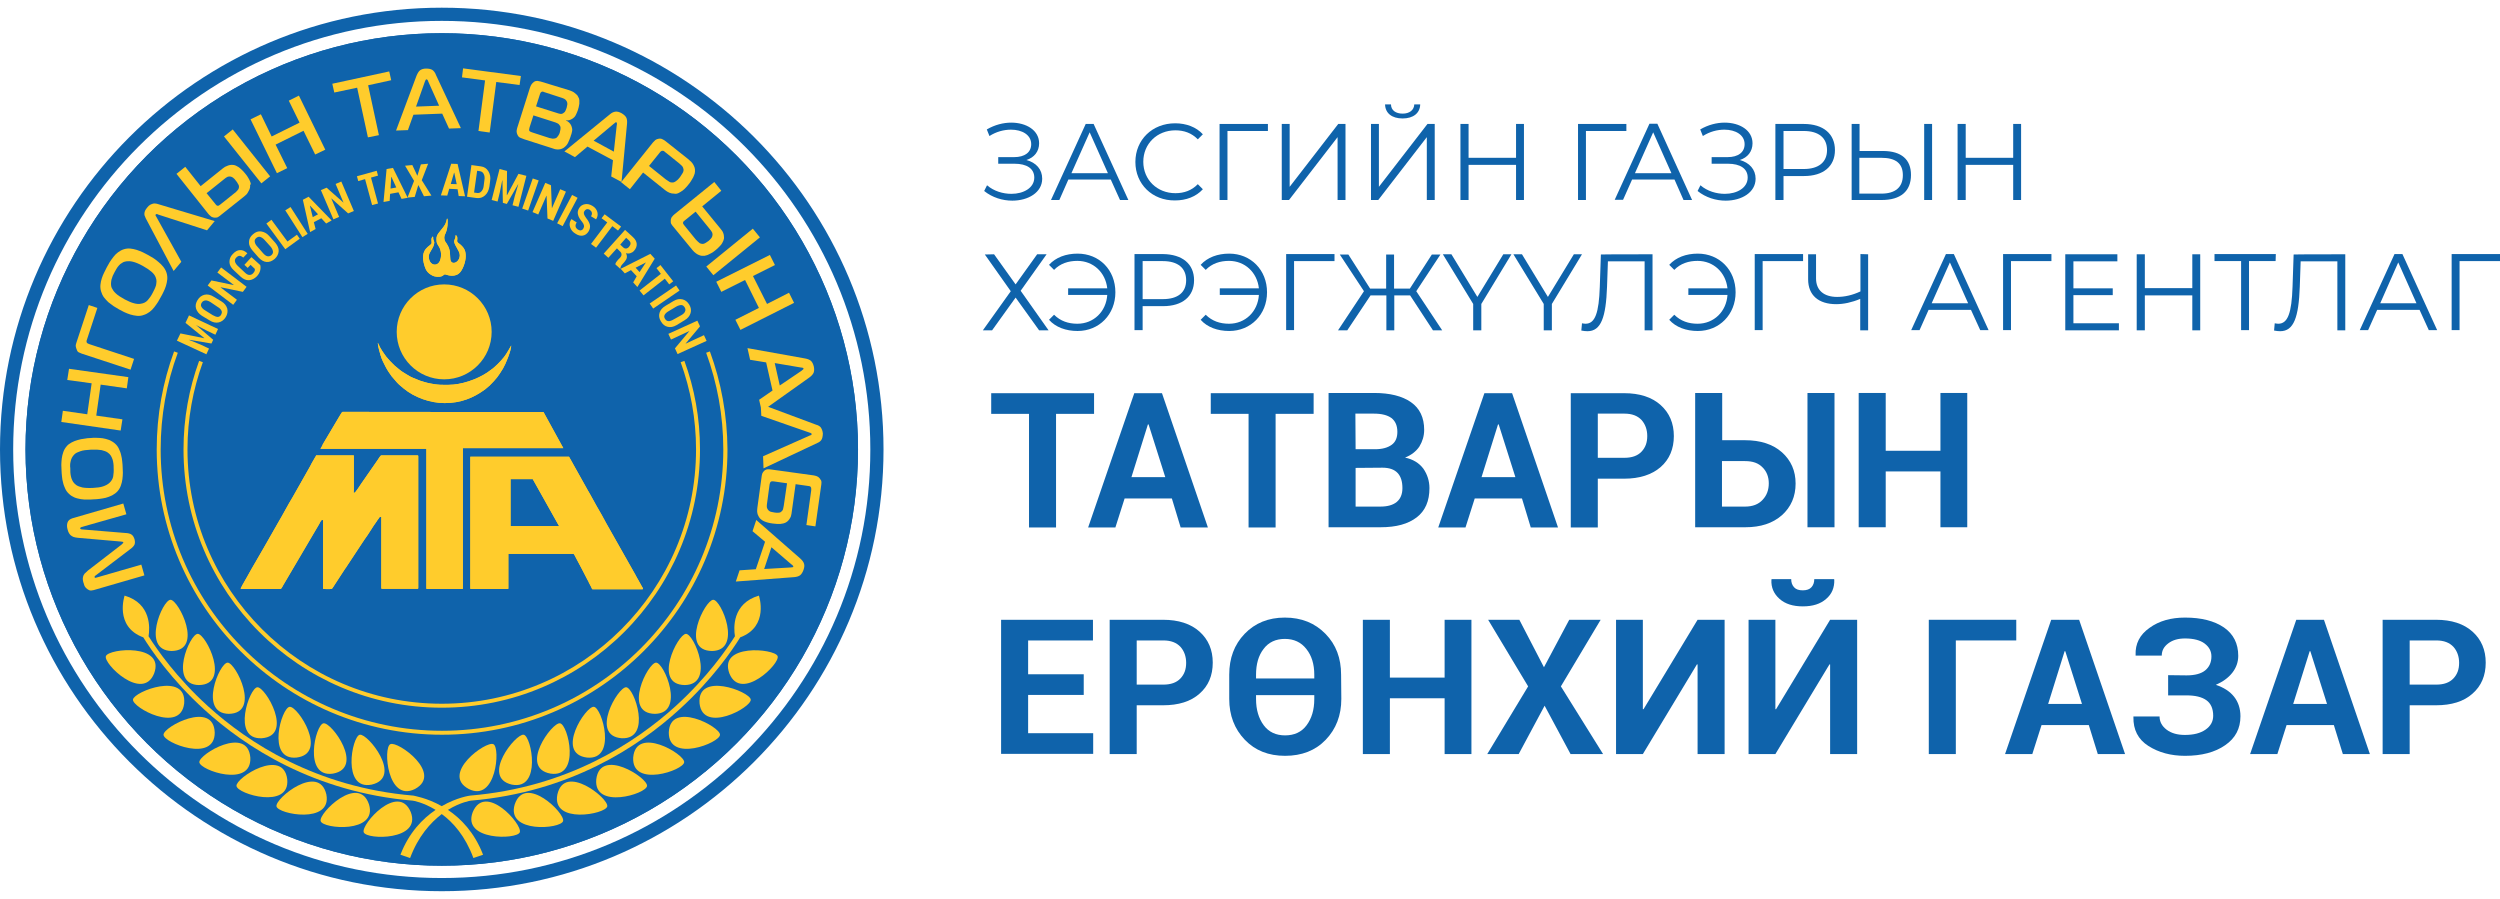 <?xml version="1.0" encoding="utf-8"?>
<!-- Generator: Adobe Illustrator 26.3.1, SVG Export Plug-In . SVG Version: 6.00 Build 0)  -->
<svg version="1.1" id="Layer_1" xmlns="http://www.w3.org/2000/svg" xmlns:xlink="http://www.w3.org/1999/xlink" x="0px" y="0px"
	 viewBox="0 0 1137.5 409" style="enable-background:new 0 0 1137.5 409;" xml:space="preserve">
<style type="text/css">
	.st0{fill:#0F63AB;}
	.st1{fill-rule:evenodd;clip-rule:evenodd;fill:#FFCC2C;}
	.st2{fill:#FFCC2C;}
</style>
<g>
	<g>
		<circle class="st0" cx="201" cy="204.5" r="189.4"/>
		<path class="st0" d="M201,3.5c-111,0-201,90-201,201s90,201,201,201s201-90,201-201C402,93.5,312,3.5,201,3.5z M201,399.5
			c-107.7,0-195-87.3-195-195s87.3-195,195-195s195,87.3,195,195C396.1,312.2,308.7,399.5,201,399.5z"/>
		<circle class="st0" cx="201" cy="204.5" r="189.4"/>
		<g>
			<circle class="st1" cx="202.1" cy="151" r="21.6"/>
			<path class="st1" d="M109.8,268h17.8c0.4,0,1.1-1.4,1.3-1.8l16.3-27.7c1-1.9,0.9-1.9,1.8-1.9v31.1c0,0.2,0.1,0.3,0.3,0.3
				c4,0,3.5,0.3,4.3-0.9l5.4-8.3c0.2-0.2,0.2-0.3,0.4-0.5c0.1-0.2,0.2-0.3,0.3-0.5l6.8-10.3c0.9-1.4,1.8-2.7,2.8-4.1l2.7-4.2
				c0.5-0.7,0.9-1.3,1.4-2c0.2-0.4,0.4-0.6,0.7-1c0.7-1,0.4-1,1.4-1v32.4c0,0.2,0.1,0.3,0.3,0.3H190c0.2,0,0.3-0.1,0.3-0.3v-60.1
				c0-0.2-0.1-0.3-0.3-0.3h-16.5c-0.4,0-1.4,1.7-1.6,2l-7.5,10.8c-0.4,0.6-2.7,4.2-3.1,4.2h-0.4c0-0.6,0.1-0.7,0.1-1.4v-15.6h-17.2
				c0,0.3-0.3,0.7-0.5,1l-1.6,2.8c-0.2,0.4-0.3,0.6-0.5,1l-8.1,14.3c-2.1,3.4-4.4,7.9-6.5,11.4l-6.5,11.4c-0.7,1.3-1.5,2.6-2.2,3.8
				c-0.7,1.3-1.4,2.5-2.2,3.8c-0.4,0.7-0.7,1.2-1.1,1.9c-1.2,2.3-3,5.2-4.3,7.6C109.9,267.2,109.1,268,109.8,268"/>
			<path class="st1" d="M145.8,204.2h48.2v63.5c0,0.2,0.1,0.3,0.3,0.3h16c0.2,0,0.3-0.1,0.3-0.3v-63.8h45.7l-9-16.4l-91.4-0.1
				c-0.4,0-1,1.4-1.4,1.9l-7.6,12.8C146.7,202.8,146.2,203.5,145.8,204.2"/>
			<path class="st1" d="M202.3,183.4c7.3,0,13.1-2.3,18.5-6.3l1.4-1.2c0.2-0.2,0.3-0.2,0.5-0.4c3.2-3.2,4-4.3,6.2-7.9
				c1.2-2,3.7-8.1,3.7-10.4c-0.1,0.1-2,3.7-3.3,5.3c-1,1.2-1.6,1.9-2.8,3.1l-1.5,1.4c-0.3,0.3-0.5,0.4-0.7,0.6l-2.6,1.9
				c-4.8,3.2-11.9,5.6-17.6,5.6c-3.5,0-4.6,0.1-8.2-0.6c-1.7-0.3-3.2-0.8-4.8-1.3l-3.2-1.3c-0.4-0.2-0.7-0.3-1.1-0.5
				c-1.2-0.7-2.6-1.5-3.8-2.3c-0.6-0.4-1.1-0.8-1.7-1.3c-1.3-1-2.4-2-3.5-3.2c0,0,0,0-0.1-0.1l-1.1-1.2c-0.2-0.3-0.4-0.5-0.7-0.8
				c-1.4-1.9-2.8-3.8-3.7-6l-0.3-0.5c0,1.4,0.9,4.5,1.3,5.8c0.3,0.9,0.6,1.8,1,2.6c0.4,0.9,0.8,1.6,1.2,2.4c0.7,1.4,1.9,3.2,2.8,4.4
				l2.5,2.9c0.3,0.3,0.6,0.6,0.9,0.9l2,1.7C188.5,180.8,195.7,183.4,202.3,183.4"/>
			<path class="st1" d="M198.6,108.6c0,2.1,0.2,2.1,1.1,3.6c1.1,1.7,1.3,4.4,0.5,6.4c-1.2,3-5.1,2.2-5.1-1.9c0-0.6,0.2-1.2,0.4-1.6
				c0.2-0.4,0.5-0.9,0.8-1.4c0.6-1,1.3-2.2,1.3-3.4c0-0.3-0.3-0.9-0.4-1.2c-0.2-0.6,0-1-0.2-1.5c-1,0.6-0.6,2.1-0.6,2.9
				c0,1.6-5.9,2.1-3.2,10.6c0.6,2,1.5,3.2,3.4,4.2c1.2,0.7,3.3,0.9,4.6,0.3c0.2-0.1,1.1-0.8,1.2-0.8c0.4,0,3.6,1.6,6.2-0.2
				c1.9-1.3,3.3-5.6,3.3-7.9c0-2.5-0.5-3.7-2.4-5.4c-0.5-0.5-1.6-0.9-1.5-1.8c0.1-0.7,0.3-2.2-0.7-2.5c0,1.5-0.3,1.4-0.6,2.5
				c-0.4,1.7,2.5,4.5,2.5,6.6c0,3.4-3.9,4.9-4.3,1.9c-0.3-2,0.4-4-1.7-7.2c-0.5-0.7-0.8-1-1-2c-0.4-2.5,1.5-2.3,1.5-8.3
				c0-0.8-0.1-0.9-0.3-1.1c-0.2,1-0.4,1.7-0.8,2.6c-0.4,0.7-0.9,1.4-1.4,2C200.1,105.5,198.6,106.7,198.6,108.6"/>
			<path class="st1" d="M214,267.7c0,0.2,0.1,0.3,0.3,0.3H231c0.2,0,0.3-0.1,0.3-0.3V252h29.6c0.3,0,0.9,1.3,1.2,1.9
				c1.4,2.5,3.9,7.4,5.3,10.1c0.2,0.3,0.4,0.6,0.5,1l1.1,2.1c0.4,0.7,0.3,1,0.6,1h22.7c0.7,0-0.1-0.9-0.5-1.7l-1.6-2.9
				c-0.2-0.3-0.4-0.6-0.5-0.9c-0.2-0.3-0.4-0.6-0.5-0.9L275.8,238c-1.2-2.2-2.9-5.4-4.2-7.5c-0.4-0.6-0.6-1.2-1-1.8l-2.1-3.8
				c-0.3-0.6-0.7-1.3-1.1-1.9l-8.5-15.2H214L214,267.7L214,267.7z M254.4,239.4h-22.1V218h10.1L254.4,239.4z"/>
			<path class="st1" d="M109.8,268h17.8c0.4,0,1.1-1.4,1.3-1.8l16.3-27.7c1-1.9,0.9-1.9,1.8-1.9v31.1c0,0.2,0.1,0.3,0.3,0.3
				c4,0,3.5,0.3,4.3-0.9l5.4-8.3c0.2-0.2,0.2-0.3,0.4-0.5c0.1-0.2,0.2-0.3,0.3-0.5l6.8-10.3c0.9-1.4,1.8-2.7,2.8-4.1l2.7-4.2
				c0.5-0.7,0.9-1.3,1.4-2c0.2-0.4,0.4-0.6,0.7-1c0.7-1,0.4-1,1.4-1v32.4c0,0.2,0.1,0.3,0.3,0.3H190c0.2,0,0.3-0.1,0.3-0.3v-60.1
				c0-0.2-0.1-0.3-0.3-0.3h-16.5c-0.4,0-1.4,1.7-1.6,2l-7.5,10.8c-0.4,0.6-2.7,4.2-3.1,4.2h-0.4c0-0.6,0.1-0.7,0.1-1.4v-15.6h-17.2
				c0,0.3-0.3,0.7-0.5,1l-1.6,2.8c-0.2,0.4-0.3,0.6-0.5,1l-8.1,14.3c-2.1,3.4-4.4,7.9-6.5,11.4l-6.5,11.4c-0.7,1.3-1.5,2.6-2.2,3.8
				c-0.7,1.3-1.4,2.5-2.2,3.8c-0.4,0.7-0.7,1.2-1.1,1.9c-1.2,2.3-3,5.2-4.3,7.6C109.9,267.2,109.1,268,109.8,268"/>
			<path class="st1" d="M145.8,204.2h48.2v63.5c0,0.2,0.1,0.3,0.3,0.3h16c0.2,0,0.3-0.1,0.3-0.3v-63.8h45.7l-9-16.4l-91.4-0.1
				c-0.4,0-1,1.4-1.4,1.9l-7.6,12.8C146.7,202.8,146.2,203.5,145.8,204.2"/>
			<path class="st1" d="M202.3,183.4c7.3,0,13.1-2.3,18.5-6.3l1.4-1.2c0.2-0.2,0.3-0.2,0.5-0.4c3.2-3.2,4-4.3,6.2-7.9
				c1.2-2,3.7-8.1,3.7-10.4c-0.1,0.1-2,3.7-3.3,5.3c-1,1.2-1.6,1.9-2.8,3.1l-1.5,1.4c-0.3,0.3-0.5,0.4-0.7,0.6l-2.6,1.9
				c-4.8,3.2-11.9,5.6-17.6,5.6c-3.5,0-4.6,0.1-8.2-0.6c-1.7-0.3-3.2-0.8-4.8-1.3l-3.2-1.3c-0.4-0.2-0.7-0.3-1.1-0.5
				c-1.2-0.7-2.6-1.5-3.8-2.3c-0.6-0.4-1.1-0.8-1.7-1.3c-1.3-1-2.4-2-3.5-3.2c0,0,0,0-0.1-0.1l-1.1-1.2c-0.2-0.3-0.4-0.5-0.7-0.8
				c-1.4-1.9-2.8-3.8-3.7-6l-0.3-0.5c0,1.4,0.9,4.5,1.3,5.8c0.3,0.9,0.6,1.8,1,2.6c0.4,0.9,0.8,1.6,1.2,2.4c0.7,1.4,1.9,3.2,2.8,4.4
				l2.5,2.9c0.3,0.3,0.6,0.6,0.9,0.9l2,1.7C188.5,180.8,195.7,183.4,202.3,183.4"/>
			<path class="st1" d="M198.6,108.6c0,2.1,0.2,2.1,1.1,3.6c1.1,1.7,1.3,4.4,0.5,6.4c-1.2,3-5.1,2.2-5.1-1.9c0-0.6,0.2-1.2,0.4-1.6
				c0.2-0.4,0.5-0.9,0.8-1.4c0.6-1,1.3-2.2,1.3-3.4c0-0.3-0.3-0.9-0.4-1.2c-0.2-0.6,0-1-0.2-1.5c-1,0.6-0.6,2.1-0.6,2.9
				c0,1.6-5.9,2.1-3.2,10.6c0.6,2,1.5,3.2,3.4,4.2c1.2,0.7,3.3,0.9,4.6,0.3c0.2-0.1,1.1-0.8,1.2-0.8c0.4,0,3.6,1.6,6.2-0.2
				c1.9-1.3,3.3-5.6,3.3-7.9c0-2.5-0.5-3.7-2.4-5.4c-0.5-0.5-1.6-0.9-1.5-1.8c0.1-0.7,0.3-2.2-0.7-2.5c0,1.5-0.3,1.4-0.6,2.5
				c-0.4,1.7,2.5,4.5,2.5,6.6c0,3.4-3.9,4.9-4.3,1.9c-0.3-2,0.4-4-1.7-7.2c-0.5-0.7-0.8-1-1-2c-0.4-2.5,1.5-2.3,1.5-8.3
				c0-0.8-0.1-0.9-0.3-1.1c-0.2,1-0.4,1.7-0.8,2.6c-0.4,0.7-0.9,1.4-1.4,2C200.1,105.5,198.6,106.7,198.6,108.6"/>
			<path class="st1" d="M214,267.7c0,0.2,0.1,0.3,0.3,0.3H231c0.2,0,0.3-0.1,0.3-0.3V252h29.6c0.3,0,0.9,1.3,1.2,1.9
				c1.4,2.5,3.9,7.4,5.3,10.1c0.2,0.3,0.4,0.6,0.5,1l1.1,2.1c0.4,0.7,0.3,1,0.6,1h22.7c0.7,0-0.1-0.9-0.5-1.7l-1.6-2.9
				c-0.2-0.3-0.4-0.6-0.5-0.9c-0.2-0.3-0.4-0.6-0.5-0.9L275.8,238c-1.2-2.2-2.9-5.4-4.2-7.5c-0.4-0.6-0.6-1.2-1-1.8l-2.1-3.8
				c-0.3-0.6-0.7-1.3-1.1-1.9l-8.5-15.2H214L214,267.7L214,267.7z M254.4,239.4h-22.1V218h10.1L254.4,239.4z"/>
		</g>
		<g>
			<path class="st2" d="M43.9,262.8c0,0-0.2,0-0.4,0.1s-0.4-0.1-0.5-0.3c0-0.1,0-0.3,0.2-0.5c0.2-0.2,0.3-0.3,0.5-0.4l15.5-11.8
				c0.6-0.4,1-0.8,1.3-1.1c0.3-0.4,0.6-0.7,0.7-1s0.2-0.7,0.2-1.1c0-0.4-0.1-0.9-0.2-1.4c-0.2-0.5-0.4-1-0.6-1.3s-0.5-0.6-0.8-0.8
				c-0.3-0.2-0.7-0.4-1.2-0.5c-0.5-0.1-1-0.2-1.7-0.2l-19.4-1.6c-0.2,0-0.4,0-0.6-0.1c-0.3-0.1-0.4-0.2-0.4-0.3c0-0.1,0-0.2,0-0.3
				c0.1-0.1,0.3-0.3,0.6-0.4l20.4-5.8l-1.4-4.9l-23.1,6.7c-1.2,0.4-2,1-2.3,2c-0.3,1-0.3,2,0.1,3.3c0.1,0.5,0.3,0.9,0.5,1.3
				c0.2,0.4,0.5,0.8,0.8,1.1c0.4,0.3,0.8,0.6,1.3,0.8c0.5,0.2,1.2,0.3,2,0.4l19.5,1.7c0.3,0,0.6,0.1,0.8,0.1
				c0.2,0.1,0.4,0.1,0.4,0.3c0,0.1,0,0.3-0.2,0.4c-0.2,0.2-0.4,0.4-0.6,0.6L40,259.6c-0.6,0.5-1.1,1-1.5,1.4
				c-0.4,0.5-0.6,0.9-0.7,1.4c-0.1,0.5-0.2,0.9-0.1,1.4c0.1,0.5,0.1,0.9,0.3,1.4c0.1,0.2,0.2,0.5,0.3,1c0.2,0.5,0.4,0.9,0.8,1.3
				c0.4,0.4,0.8,0.7,1.4,1s1.3,0.2,2.1,0l23.1-6.7l-1.4-4.9L43.9,262.8z"/>
			<path class="st2" d="M33.8,226.3c0.9,0.4,1.9,0.6,2.9,0.8s2,0.2,3,0.2s2,0,2.9-0.1c0.8,0,1.7-0.1,2.6-0.2c1-0.1,1.9-0.3,2.9-0.5
				c1-0.3,1.9-0.6,2.9-1.1c0.9-0.5,1.8-1.1,2.5-1.9c0.7-0.8,1.2-1.7,1.5-2.6c0.3-0.9,0.6-1.9,0.7-2.9c0.1-1,0.2-1.9,0.2-2.9
				c0-0.9-0.1-1.8-0.1-2.6c0-0.8-0.1-1.6-0.2-2.6c-0.1-0.9-0.2-1.9-0.5-2.9c-0.2-1-0.6-1.9-1-2.8s-1-1.7-1.8-2.4
				c-0.8-0.7-1.7-1.2-2.6-1.6c-1-0.4-2-0.6-3-0.8c-1-0.1-2-0.2-3-0.2c-1,0-1.8,0-2.5,0.1c-0.9,0-1.8,0.1-2.8,0.3c-1,0.1-2,0.3-3,0.6
				c-1,0.3-1.9,0.6-2.8,1.1c-0.9,0.5-1.7,1-2.3,1.8c-0.7,0.8-1.2,1.7-1.5,2.6c-0.3,0.9-0.6,1.9-0.7,2.9c-0.1,1-0.2,2-0.2,2.9
				c0,1,0.1,1.8,0.1,2.6c0,0.8,0.1,1.7,0.2,2.7c0.1,0.9,0.2,1.9,0.5,2.8c0.2,1,0.6,1.9,1,2.8c0.4,0.9,1,1.7,1.8,2.4
				C32.1,225.4,32.9,225.9,33.8,226.3z M32.1,210.1c0.1-0.6,0.3-1.2,0.6-1.8c0.3-0.6,0.7-1.1,1.2-1.6c0.6-0.6,1.5-1,2.7-1.4
				c1.1-0.4,2.7-0.6,4.8-0.7c2-0.1,3.6,0,4.8,0.2c1.2,0.3,2.1,0.6,2.8,1.1c0.6,0.4,1.1,0.9,1.4,1.4c0.3,0.5,0.6,1.1,0.8,1.7
				s0.3,1.2,0.4,1.9c0.1,0.6,0.1,1.2,0.1,1.8c0.1,1.6,0,2.9-0.2,4.1c-0.2,1.1-0.8,2.1-1.8,3c-0.7,0.6-1.6,1.1-2.8,1.5
				c-1.1,0.4-2.7,0.6-4.6,0.7c-2.1,0.1-3.7,0-4.8-0.2c-1.2-0.3-2.1-0.6-2.8-1.1c-0.6-0.4-1-0.9-1.4-1.4c-0.3-0.5-0.6-1.1-0.8-1.7
				c-0.2-0.6-0.3-1.2-0.4-1.8c-0.1-0.6-0.1-1.2-0.1-1.8c0-0.6,0-1.2-0.1-1.8C31.9,211.4,31.9,210.8,32.1,210.1z"/>
			<polygon class="st2" points="55.7,190.8 43.8,189.1 45.8,175 57.7,176.7 58.4,171.6 31.4,167.8 30.6,172.9 41.7,174.4 
				39.7,188.5 28.6,186.9 27.9,192 54.9,195.9 			"/>
			<path class="st2" d="M35.8,160.3c0.4,0.2,0.9,0.4,1.4,0.6l22.2,7.3l1.6-4.9l-20.3-6.7c-0.3-0.1-0.5-0.2-0.7-0.3
				c-0.2-0.1-0.4-0.2-0.5-0.4c-0.1-0.2-0.2-0.5-0.1-0.9c0.1-0.4,0.2-0.7,0.3-0.9l4.6-14l-3.9-1.3l-5.7,17.3
				c-0.2,0.6-0.3,1.1-0.2,1.6c0.1,0.5,0.2,0.9,0.4,1.3C35.1,159.7,35.4,160.1,35.8,160.3z"/>
			<path class="st2" d="M74.3,121.4c-0.7-0.8-1.4-1.6-2.2-2.2c-0.8-0.7-1.6-1.3-2.4-1.8c-0.8-0.5-1.6-0.9-2.2-1.3
				c-0.8-0.4-1.6-0.8-2.5-1.3c-0.9-0.4-1.9-0.8-2.8-1.1c-1-0.3-1.9-0.5-2.9-0.6c-1-0.1-1.9,0-2.9,0.3c-1,0.3-1.9,0.8-2.7,1.4
				c-0.8,0.6-1.5,1.3-2.1,2.1c-0.6,0.8-1.2,1.6-1.7,2.4s-0.9,1.6-1.3,2.3c-0.4,0.7-0.8,1.5-1.2,2.4c-0.4,0.8-0.8,1.7-1.1,2.7
				c-0.3,0.9-0.5,1.9-0.6,2.9c-0.1,1,0,2,0.3,3c0.3,1,0.7,1.9,1.3,2.7c0.6,0.8,1.3,1.5,2,2.2c0.8,0.6,1.6,1.2,2.4,1.8
				c0.9,0.5,1.7,1,2.5,1.5c0.7,0.4,1.5,0.8,2.3,1.2c0.9,0.4,1.8,0.8,2.8,1.1c1,0.3,2,0.5,3,0.6c1,0.1,2.1,0,3.1-0.4
				c1-0.3,1.9-0.8,2.7-1.4s1.5-1.3,2.1-2.1c0.6-0.8,1.2-1.6,1.7-2.4c0.5-0.8,0.9-1.6,1.3-2.3c0.4-0.7,0.8-1.4,1.2-2.3
				c0.4-0.8,0.8-1.7,1.1-2.7c0.3-1,0.5-1.9,0.6-2.9c0.1-1,0-2-0.3-3C75.5,123.2,75,122.3,74.3,121.4z M71,129.8
				c-0.2,0.6-0.4,1.2-0.7,1.8c-0.3,0.6-0.6,1.1-0.8,1.6c-0.7,1.4-1.5,2.5-2.3,3.4c-0.8,0.9-1.8,1.4-3.1,1.6c-0.9,0.2-2,0.1-3.1-0.2
				c-1.2-0.3-2.6-0.9-4.3-1.8c-1.8-1-3.2-1.9-4-2.7c-0.9-0.8-1.4-1.6-1.8-2.4c-0.3-0.6-0.4-1.3-0.4-1.9c0-0.6,0.1-1.3,0.2-1.9
				c0.2-0.6,0.4-1.2,0.6-1.8c0.3-0.6,0.6-1.1,0.8-1.6c0.3-0.5,0.6-1,0.9-1.6s0.7-1,1.1-1.5c0.4-0.5,0.9-0.9,1.5-1.2
				c0.5-0.4,1.2-0.6,1.9-0.7c0.8-0.1,1.8-0.1,3,0.2c1.2,0.3,2.7,0.9,4.5,1.9c1.8,1,3.1,1.9,4,2.7c0.9,0.8,1.5,1.6,1.8,2.4
				c0.3,0.7,0.4,1.3,0.4,1.9C71.2,128.5,71.1,129.2,71,129.8z"/>
			<path class="st2" d="M70.6,92.6c-0.4-0.1-0.7,0-1.1,0.1c-0.4,0.1-0.8,0.3-1.2,0.5s-0.9,0.7-1.3,1.2c-0.5,0.6-0.8,1.1-1,1.5
				c-0.2,0.5-0.3,0.9-0.3,1.3c0,0.4,0,0.8,0.2,1.1c0.1,0.3,0.3,0.7,0.4,1L79,123.3l3.5-4.2L71.1,98.6c-0.1-0.1-0.2-0.3-0.3-0.5
				c-0.1-0.2-0.1-0.4,0.1-0.5c0.1-0.2,0.3-0.2,0.5-0.2c0.2,0,0.4,0.1,0.5,0.2l22.3,7.2l3.5-4.2l-26-7.8C71.3,92.7,71,92.6,70.6,92.6
				z"/>
			<path class="st2" d="M114.1,83.7c0-0.3-0.1-0.6-0.3-1.1s-0.4-1-0.8-1.6c-0.3-0.6-0.8-1.3-1.4-2c-0.6-0.8-1.3-1.5-2-2.1
				c-0.7-0.7-1.5-1.2-2.2-1.5c-0.6-0.3-1.3-0.4-1.9-0.4c-0.6,0-1.1,0.1-1.7,0.3c-0.5,0.2-1,0.4-1.4,0.6c-0.4,0.3-0.7,0.5-1,0.7
				l-10.1,8.1l-7-8.8l-4,3.2l14.4,18.1c0.3,0.4,0.7,0.8,1.1,1.1c0.4,0.4,0.9,0.6,1.5,0.7c0.2,0,0.6,0.1,1.1,0c0.5,0,1-0.3,1.5-0.7
				l11.3-9c0.6-0.5,1.2-1,1.5-1.6s0.6-1,0.8-1.5c0.2-0.5,0.3-0.9,0.3-1.3c0-0.4,0-0.7,0-0.9C114.1,84.1,114.1,83.9,114.1,83.7z
				 M108.7,85.4c0,0.3-0.2,0.5-0.3,0.8c-0.2,0.3-0.4,0.5-0.6,0.7c-0.2,0.2-0.4,0.4-0.6,0.6c-0.2,0.2-0.3,0.3-0.4,0.3l-6.5,5.2
				c-0.2,0.2-0.5,0.3-0.7,0.5c-0.2,0.1-0.5,0.2-0.7,0.1c-0.2,0-0.4-0.2-0.6-0.4c-0.2-0.2-0.3-0.4-0.4-0.5L94,87.9l8-6.4
				c0.4-0.3,0.7-0.6,1.1-0.8c0.4-0.3,0.8-0.4,1.3-0.4c0.6,0,1.2,0.2,1.7,0.6c0.5,0.4,0.9,0.8,1.2,1.3c0.4,0.4,0.7,0.9,1,1.5
				C108.7,84.2,108.8,84.8,108.7,85.4z"/>
			
				<rect x="109.9" y="57.5" transform="matrix(0.782 -0.623 0.623 0.782 -19.851 85.576)" class="st2" width="5.1" height="27.3"/>
			<polygon class="st2" points="131.4,45.8 136.3,55.8 123.6,62.1 118.7,52 114,54.3 126,78.8 130.7,76.5 125.4,65.8 138.1,59.5 
				143.4,70.3 148,68.1 136,43.5 			"/>
			<polygon class="st2" points="177.1,32.5 151.2,38.1 152.1,42.1 162.5,39.9 167.4,62.5 172.4,61.5 167.5,38.8 178,36.5 			"/>
			<path class="st2" d="M196.7,31.8c-0.7-0.4-1.6-0.6-2.8-0.6c-1.2,0-2.1,0.3-2.8,0.8c-0.6,0.5-1.1,1.3-1.6,2.5l-9.3,24.9l5.4-0.2
				l2.5-7l13.1-0.5l3.1,6.8l5.4-0.2l-11.3-24.1C198,33,197.3,32.2,196.7,31.8z M189.3,48.5l4-11.3c0.1-0.2,0.2-0.5,0.3-0.7
				c0.1-0.3,0.3-0.4,0.5-0.4c0.2,0,0.3,0.1,0.5,0.4c0.1,0.3,0.3,0.5,0.3,0.7l4.9,10.9L189.3,48.5z"/>
			<polygon class="st2" points="237,34.6 210.7,31.1 210.2,35.2 220.7,36.6 217.7,59.6 222.8,60.3 225.8,37.3 236.4,38.7 			"/>
			<path class="st2" d="M258.5,64.9c0.4-0.9,0.8-1.8,1.1-2.7c0.1-0.4,0.2-0.8,0.4-1.2c0.1-0.4,0.2-0.8,0.3-1.3
				c0.1-0.4,0.1-0.9,0-1.3c-0.1-0.4-0.2-0.9-0.4-1.3c-0.2-0.4-0.5-0.9-0.9-1.3c-0.4-0.4-0.9-0.7-1.5-1l0-0.1c0.5,0.1,1,0.1,1.4,0
				c0.4-0.1,0.9-0.3,1.4-0.6c0.8-0.5,1.4-1.1,1.7-1.8c0.4-0.7,0.6-1.4,0.9-2.1c0.1-0.4,0.3-0.9,0.4-1.4c0.1-0.5,0.2-1,0.3-1.6
				c0-0.5,0-1.1,0-1.6s-0.2-1-0.5-1.5c-0.2-0.5-0.5-0.9-0.9-1.2s-0.7-0.6-1.1-0.9c-0.4-0.3-0.8-0.4-1.2-0.6
				c-0.4-0.2-0.8-0.3-1.1-0.4L246,37.1c-0.4-0.1-0.9-0.2-1.5-0.3c-0.5,0-1.1,0.1-1.6,0.5c-0.4,0.3-0.7,0.6-1,1
				c-0.3,0.4-0.5,0.9-0.7,1.4l-5.9,18.6c-0.2,0.7-0.3,1.4-0.2,1.9c0.1,0.5,0.2,0.9,0.3,1c0.3,0.8,0.8,1.3,1.4,1.5
				c0.6,0.2,1.2,0.5,1.8,0.7l12.5,4c0.4,0.1,0.8,0.3,1.2,0.4c0.4,0.1,0.8,0.2,1.3,0.2c0.4,0,0.9,0,1.3-0.1c0.5-0.1,1-0.3,1.5-0.6
				C257.4,66.6,258.1,65.8,258.5,64.9z M255,58.9c-0.1,0.5-0.2,1-0.3,1.4c-0.1,0.4-0.3,0.9-0.6,1.3c-0.3,0.5-0.6,0.8-0.9,1.1
				c-0.5,0.3-1.1,0.4-1.7,0.4c-0.6-0.1-1.1-0.2-1.5-0.3l-7.7-2.5c-0.2-0.1-0.5-0.2-0.8-0.3c-0.3-0.1-0.6-0.3-0.7-0.6
				c-0.1-0.2-0.1-0.4,0-0.6c0-0.3,0.1-0.6,0.2-1l1.7-5.3l10,3.2c0.8,0.3,1.4,0.6,1.7,1c0.3,0.4,0.5,0.7,0.6,1
				C255,57.9,255.1,58.4,255,58.9z M256.4,51.4c-0.5,0.4-1,0.5-1.5,0.4c-0.5-0.1-1-0.2-1.5-0.4l-9.5-3l1.8-5.6
				c0-0.1,0.1-0.3,0.2-0.5c0.1-0.2,0.3-0.4,0.5-0.5c0.2-0.1,0.4-0.2,0.6-0.1c0.2,0,0.4,0.1,0.6,0.2l8,2.6c0.4,0.1,0.8,0.3,1.2,0.5
				s0.7,0.5,1,1c0.3,0.5,0.4,1.1,0.3,1.7c-0.1,0.6-0.2,1-0.3,1.4c-0.3,0.9-0.6,1.5-0.8,1.8C256.7,51.1,256.5,51.3,256.4,51.4z"/>
			<path class="st2" d="M282.8,82.8l2.5-26.5c0.1-1.2,0-2.2-0.4-2.9c-0.4-0.7-1.1-1.3-2.1-1.9c-1.1-0.6-2-0.8-2.8-0.7
				c-0.8,0.1-1.7,0.5-2.6,1.3l-20.6,16.8l4.8,2.6l5.7-4.8l11.6,6.2l-0.8,7.4L282.8,82.8z M270.1,64l9.2-7.7c0.2-0.1,0.4-0.3,0.6-0.5
				c0.2-0.2,0.4-0.2,0.6-0.1c0.2,0.1,0.2,0.3,0.2,0.6c0,0.3,0,0.6-0.1,0.8L279.3,69L270.1,64z"/>
			<path class="st2" d="M308.8,87.8c0.6-0.3,1.2-0.7,1.8-1.1c0.5-0.4,1.1-0.9,1.5-1.4c0.5-0.5,0.9-1,1.2-1.4
				c0.4-0.4,0.7-0.9,1.1-1.5s0.7-1.1,1-1.7c0.3-0.6,0.5-1.2,0.7-1.8c0.1-0.6,0.2-1.3,0.1-1.9c-0.1-0.6-0.2-1.1-0.5-1.6
				c-0.2-0.5-0.5-0.9-0.8-1.3c-0.3-0.4-0.6-0.7-1-1c-0.4-0.3-0.7-0.6-0.9-0.8l-10.2-8.1c-0.4-0.3-0.8-0.6-1.3-0.8
				c-0.5-0.3-1.1-0.4-1.7-0.3c-0.7,0.1-1.2,0.3-1.6,0.6c-0.4,0.4-0.7,0.7-1.1,1.1l-14.5,18.1l4,3.2l6-7.6l10,8
				c0.6,0.5,1.3,0.9,2,1.2c0.7,0.3,1.4,0.4,2.1,0.4C307.5,88.3,308.2,88.1,308.8,87.8z M304.4,82.6c-0.5-0.3-1-0.7-1.5-1l-7.6-6.1
				l4.9-6.1c0.1-0.2,0.3-0.4,0.5-0.5c0.2-0.2,0.4-0.3,0.6-0.3c0.3,0,0.5,0,0.7,0.1c0.2,0.1,0.3,0.2,0.5,0.4l6.5,5.2
				c0.3,0.3,0.7,0.6,1.2,1.1s0.7,1,0.8,1.6c0.1,0.6-0.1,1.3-0.5,1.9c-0.4,0.6-0.8,1.2-1.1,1.7c-0.2,0.2-0.4,0.4-0.6,0.7
				c-0.2,0.3-0.5,0.5-0.7,0.7c-0.3,0.2-0.5,0.4-0.8,0.6c-0.3,0.2-0.6,0.3-0.9,0.4C305.5,83.1,304.9,83,304.4,82.6z"/>
			<path class="st2" d="M323.6,115.2c0.6-0.3,1.3-0.8,2-1.4c0.7-0.6,1.5-1.3,2.1-2c0.7-0.7,1.1-1.5,1.4-2.2c0.3-0.7,0.4-1.3,0.3-1.9
				c0-0.6-0.1-1.1-0.3-1.6c-0.2-0.5-0.4-1-0.7-1.3s-0.5-0.7-0.7-0.9l-8.2-10l8.7-7.1l-3.2-4l-18,14.6c-0.4,0.3-0.8,0.7-1.1,1.1
				c-0.4,0.4-0.6,0.9-0.7,1.5c0,0.2,0,0.6,0,1.1c0,0.5,0.3,1,0.7,1.5l9.2,11.2c0.5,0.6,1,1.1,1.6,1.5c0.5,0.4,1,0.6,1.5,0.8
				c0.5,0.2,0.9,0.3,1.3,0.3c0.4,0,0.7,0,0.9,0c0.1,0,0.3,0,0.5-0.1c0.3,0,0.6-0.2,1.1-0.3C322.4,115.8,323,115.5,323.6,115.2z
				 M320.9,110.6c-0.5,0.3-1.1,0.5-1.8,0.3c-0.3,0-0.5-0.2-0.8-0.3c-0.3-0.2-0.5-0.4-0.7-0.6c-0.2-0.2-0.4-0.4-0.6-0.6
				c-0.2-0.2-0.3-0.3-0.4-0.4l-5.2-6.4c-0.2-0.2-0.3-0.5-0.5-0.7c-0.1-0.2-0.2-0.5-0.1-0.7c0-0.2,0.2-0.4,0.4-0.6s0.4-0.3,0.5-0.4
				l4.8-3.9l6.5,8c0.3,0.4,0.6,0.7,0.8,1.1c0.3,0.4,0.4,0.8,0.4,1.3c0,0.6-0.2,1.2-0.6,1.7c-0.4,0.5-0.8,0.9-1.3,1.3
				C321.9,109.9,321.4,110.3,320.9,110.6z"/>
			
				<rect x="319.8" y="112" transform="matrix(0.776 -0.631 0.631 0.776 2.518 236.151)" class="st2" width="27.3" height="5.1"/>
			<polygon class="st2" points="336.9,150.1 361.3,137.8 359,133.2 349,138.3 342.6,125.6 352.6,120.6 350.3,116 325.9,128.2 
				328.2,132.8 339,127.4 345.3,140.1 334.6,145.5 			"/>
			<path class="st2" d="M374,195.5c-0.2-0.5-0.4-0.8-0.6-1.1c-0.3-0.3-0.5-0.5-0.9-0.7c-0.3-0.2-0.6-0.3-1-0.4l-22-8.2l18.7-13.3
				c1-0.7,1.7-1.5,2-2.2c0.3-0.8,0.3-1.7,0.1-2.8c-0.3-1.2-0.7-2-1.3-2.6c-0.6-0.5-1.5-0.9-2.7-1.1l-26.2-4.7l1.2,5.3l7.3,1.2
				l2.9,12.8l-6.1,4.2l0.8,3.5l0.2,3.8l22.1,7.7c0.2,0,0.3,0.1,0.5,0.2c0.2,0.1,0.3,0.2,0.3,0.4c0,0.2-0.1,0.4-0.2,0.4
				c-0.2,0.1-0.3,0.2-0.5,0.2l-21.4,9.5l0.2,5.5l24.6-11.6c0.3-0.1,0.6-0.3,0.9-0.5c0.3-0.2,0.6-0.5,0.8-0.8
				c0.2-0.3,0.4-0.7,0.5-1.2c0.1-0.5,0.2-1.1,0.2-1.8C374.3,196.5,374.2,195.9,374,195.5z M364.3,167.2c0.2,0,0.5,0.1,0.8,0.1
				c0.3,0.1,0.5,0.2,0.5,0.4c0,0.2-0.1,0.4-0.3,0.5c-0.2,0.2-0.5,0.3-0.6,0.5l-9.9,6.7l-2.3-10.2L364.3,167.2z"/>
			<path class="st2" d="M373,217.7c-0.4-0.5-0.8-0.8-1.3-1c-0.5-0.2-1-0.3-1.5-0.4l-19.5-2.7c-0.4-0.1-0.8-0.1-1.3-0.1
				c-0.5,0-0.9,0.2-1.3,0.4c-0.3,0.2-0.6,0.5-0.9,0.9c-0.3,0.4-0.5,0.9-0.6,1.6l-2,14.6c-0.1,0.7-0.1,1.3-0.1,1.8
				c0.1,0.5,0.1,1,0.3,1.4s0.3,0.7,0.5,1c0.2,0.3,0.3,0.5,0.5,0.7c0.4,0.4,1,0.9,1.9,1.3s2.2,0.8,3.9,1c1.3,0.2,2.4,0.2,3.4,0.2
				c1-0.1,1.9-0.3,2.6-0.7c0.5-0.3,0.9-0.6,1.2-1c0.3-0.4,0.6-0.8,0.8-1.2c0.2-0.4,0.4-0.8,0.4-1.2c0.1-0.4,0.2-0.8,0.2-1.1
				l1.8-12.9l5.6,0.8c0.2,0,0.4,0.1,0.7,0.1c0.3,0.1,0.5,0.2,0.6,0.4c0.1,0.2,0.2,0.4,0.2,0.7s0,0.5,0,0.8l-2.2,15.8l4.1,0.6
				l2.7-19.1c0.1-0.7,0.1-1.3-0.1-1.8C373.3,218.3,373.2,217.9,373,217.7z M356.6,230.2c-0.1,0.4-0.2,0.9-0.3,1.4
				c-0.1,0.5-0.4,0.9-0.8,1.2c-0.4,0.4-0.9,0.5-1.5,0.5c-0.5,0-1.1,0-1.6-0.1c-0.4-0.1-0.9-0.2-1.5-0.3c-0.6-0.1-1.1-0.5-1.5-1
				c-0.3-0.4-0.5-0.9-0.5-1.4s0-0.9,0.1-1.4l1.1-8.2c0-0.3,0.1-0.6,0.2-1c0.1-0.4,0.3-0.7,0.6-0.8c0.1,0,0.2-0.1,0.4-0.1
				c0.2,0,0.6,0,1.2,0.1l5.6,0.8L356.6,230.2z"/>
			<path class="st2" d="M364.1,254.1l-20-17.5l-1.7,5.1l5.7,4.8l-4.2,12.5l-7.4,0.5l-1.7,5.1l26.5-2c1.2-0.1,2.2-0.4,2.8-0.9
				c0.6-0.5,1.1-1.3,1.5-2.4c0.4-1.2,0.5-2.1,0.2-2.9C365.6,255.7,365,254.9,364.1,254.1z M360.5,258.1c-0.3,0-0.6,0.1-0.8,0.1
				l-12,0.7l3.3-9.9l9.1,7.8c0.2,0.1,0.4,0.3,0.6,0.5c0.2,0.2,0.3,0.4,0.2,0.6C361,258,360.8,258.1,360.5,258.1z"/>
		</g>
		<g>
			<path class="st2" d="M82.1,151.7l10.8,2.2l0-0.1l-8.5-6.9l1.6-3.4l13.2,6.2l-1.2,2.6l-3.8-1.8l-5-2.6l0,0l7.8,6.7l-0.8,1.7
				l-10.1-1.7l0,0.1l5.2,2.1l3.8,1.8l-1.2,2.6L80.5,155L82.1,151.7z"/>
			<path class="st2" d="M100.7,137.1c1.5,0.9,2.3,2,2.7,3.3c0.3,1.3,0.1,2.6-0.7,3.9c-0.8,1.3-1.9,2.1-3.2,2.4
				c-1.3,0.3-2.7,0-4.1-0.9l-3.5-2.1c-1.4-0.9-2.3-2-2.7-3.3s-0.1-2.6,0.7-3.9c0.8-1.3,1.9-2.1,3.2-2.4c1.3-0.3,2.7,0,4.1,0.9
				L100.7,137.1z M95.7,137.4c-0.9-0.5-1.7-0.8-2.3-0.7c-0.7,0.1-1.2,0.4-1.6,1c-0.4,0.6-0.5,1.3-0.2,1.8c0.3,0.6,0.8,1.2,1.7,1.7
				l3.5,2.2c0.9,0.5,1.7,0.8,2.3,0.8c0.6,0,1.2-0.4,1.5-1s0.5-1.2,0.2-1.8s-0.8-1.2-1.7-1.7L95.7,137.4z"/>
			<path class="st2" d="M112.2,130.5l-1.7,2.3l-10.1-2.1l0,0.1l7.4,5.6l-1.7,2.3l-11.6-8.8l1.7-2.3l10.1,2.1l0-0.1l-7.4-5.6l1.7-2.3
				L112.2,130.5z"/>
			<path class="st2" d="M118.4,120.6c0.2,0.7,0.2,1.5,0,2.4c-0.2,0.9-0.7,1.8-1.5,2.7c-1.1,1.1-2.3,1.7-3.6,1.8
				c-1.3,0.1-2.6-0.5-3.8-1.6l-3.2-3c-1.2-1.1-1.9-2.4-1.9-3.7c0-1.3,0.4-2.5,1.5-3.6c1.1-1.2,2.2-1.8,3.3-1.8
				c1.1-0.1,2.2,0.4,3.3,1.4l0,0.1l-1.8,1.9c-0.6-0.5-1.2-0.8-1.7-0.8c-0.5,0-1,0.3-1.5,0.8c-0.5,0.5-0.7,1.1-0.6,1.7
				c0.1,0.6,0.5,1.3,1.2,2l3.3,3.1c0.7,0.7,1.4,1.1,2.1,1.1c0.6,0,1.2-0.2,1.7-0.8c0.4-0.4,0.6-0.8,0.7-1.1c0.1-0.3,0.1-0.6,0-0.9
				l-1.9-1.8l-1.3,1.4l-1.5-1.4l3.2-3.5L118.4,120.6z"/>
			<path class="st2" d="M125.2,110.4c1.1,1.3,1.7,2.6,1.6,3.9c-0.1,1.3-0.7,2.5-1.8,3.5c-1.2,1-2.4,1.5-3.7,1.4
				c-1.3-0.1-2.5-0.8-3.7-2.1l-2.7-3.1c-1.1-1.3-1.7-2.6-1.6-3.9c0-1.3,0.6-2.5,1.8-3.5c1.1-1,2.4-1.5,3.7-1.3s2.6,0.8,3.7,2.1
				L125.2,110.4z M120.4,109.2c-0.7-0.8-1.4-1.2-2-1.4s-1.2,0-1.8,0.5c-0.6,0.5-0.8,1.1-0.7,1.7c0.1,0.6,0.4,1.4,1.1,2.1l2.7,3.1
				c0.7,0.8,1.4,1.3,2,1.4c0.6,0.1,1.2,0,1.8-0.5c0.5-0.5,0.8-1,0.7-1.7c-0.1-0.6-0.4-1.4-1.1-2.2L120.4,109.2z"/>
			<path class="st2" d="M130.8,109.9l4.3-3.1l1.3,1.8l-6.6,4.8l-8.6-11.7l2.3-1.7L130.8,109.9z"/>
			<path class="st2" d="M140,106.4l-2.4,1.5l-7.8-12.2l2.4-1.5L140,106.4z"/>
			<path class="st2" d="M146.2,99.3l-3.4,1.8l0.8,3.1l-2.5,1.4l-3.3-14.7l2.6-1.4l10.5,10.8l-2.5,1.4L146.2,99.3z M142.3,98.8
				l2.4-1.3l-3.6-3.9l-0.1,0L142.3,98.8z"/>
			<path class="st2" d="M161,96l-2.6,1.1l-7.7-6.9l0,0l3.6,8.5l-2.6,1.1L146,86.5l2.6-1.1l7.7,6.8l0,0l-3.6-8.5l2.6-1.1L161,96z"/>
			<path class="st2" d="M172,79.9l-3.2,0.9l3.2,11.8l-2.7,0.7l-3.2-11.8l-3.1,0.9l-0.6-2.2l9-2.5L172,79.9z"/>
			<path class="st2" d="M181.3,87.5l-3.8,0.7l-0.2,3.2l-2.8,0.5l1.4-15l2.9-0.5l6.7,13.6l-2.8,0.5L181.3,87.5z M177.7,85.8l2.6-0.5
				l-2.2-4.8l-0.1,0L177.7,85.8z"/>
			<path class="st2" d="M189.9,80L189.9,80l1.6-5.2l3.3-0.3l-2.9,7.5l4.4,7l-3.4,0.3l-2.5-5h-0.1l-1.6,5.3l-3.3,0.3l3-7.6l-4.1-6.9
				l3.3-0.3L189.9,80z"/>
			<path class="st2" d="M208.2,86.1l-3.8-0.2l-0.9,3.1l-2.9-0.1l4.7-14.4l2.9,0.1l3.4,14.7l-2.9-0.1L208.2,86.1z M205.1,83.7
				l2.7,0.1l-1.1-5.2h-0.1L205.1,83.7z"/>
			<path class="st2" d="M212.5,89.5l2-14.4l4.3,0.6c1.5,0.2,2.6,0.9,3.4,2.2c0.8,1.3,1.1,2.8,0.8,4.5l-0.3,2.4
				c-0.3,1.8-0.9,3.1-2,4.1c-1.1,1-2.4,1.4-3.9,1.2L212.5,89.5z M217.1,77.7l-1.4,9.9l1.4,0.2c0.8,0.1,1.4-0.1,2-0.8s0.9-1.5,1-2.6
				l0.3-2.4c0.2-1.1,0.1-2-0.3-2.8c-0.3-0.7-0.9-1.2-1.7-1.3L217.1,77.7z"/>
			<path class="st2" d="M230.7,77.8l-0.1,11l0.1,0l5.2-9.7l3.6,0.9l-3.6,14.1l-2.7-0.7l1-4.1l1.6-5.4l-0.1,0l-5.1,8.9l-1.8-0.5
				l-0.2-10.2h-0.1l-1.1,5.5l-1,4.1l-2.7-0.7l3.6-14.1L230.7,77.8z"/>
			<path class="st2" d="M240.3,95.8l-2.7-0.9l4.8-13.7l2.7,0.9L240.3,95.8z"/>
			<path class="st2" d="M251.7,100.5l-2.6-1.1l-0.4-10.3h-0.1l-3.7,8.5l-2.6-1.1l5.8-13.3l2.6,1.1l0.4,10.3h0.1l3.7-8.5l2.6,1.1
				L251.7,100.5z"/>
			<path class="st2" d="M256,102.9l-2.5-1.3l6.8-12.9l2.5,1.3L256,102.9z"/>
			<path class="st2" d="M265.4,104c0.3-0.5,0.4-0.9,0.3-1.4s-0.3-1-0.8-1.6c-1-1.2-1.7-2.3-1.9-3.3c-0.3-1-0.1-2,0.5-3
				c0.6-1,1.5-1.6,2.7-1.8c1.1-0.2,2.3,0.1,3.4,0.8c1.2,0.7,1.9,1.7,2.2,2.8c0.3,1.2,0.1,2.3-0.6,3.3l0,0l-2.3-1.4
				c0.4-0.6,0.5-1.1,0.4-1.6s-0.4-0.9-0.9-1.3c-0.5-0.3-0.9-0.4-1.4-0.3c-0.4,0.1-0.8,0.4-1.1,0.9c-0.3,0.4-0.3,0.8-0.2,1.3
				c0.1,0.4,0.5,1.1,1,1.8c0.9,1.1,1.5,2.2,1.7,3.1c0.2,1,0,2-0.6,3c-0.7,1.1-1.5,1.7-2.6,1.9c-1.1,0.2-2.2-0.1-3.4-0.9
				c-1.2-0.7-2-1.7-2.4-2.9c-0.4-1.2-0.3-2.5,0.6-3.7l0,0l2.4,1.5c-0.5,0.8-0.6,1.4-0.5,1.9s0.5,1,1.1,1.4c0.5,0.3,1,0.4,1.4,0.3
				C264.8,104.7,265.1,104.5,265.4,104z"/>
			<path class="st2" d="M281.2,104.9l-2.6-2l-7.4,9.8l-2.3-1.7l7.4-9.8l-2.6-1.9l1.4-1.8l7.5,5.6L281.2,104.9z"/>
			<path class="st2" d="M280.7,113l-3.9,4.3l-2.1-1.9l9.7-10.8l3.5,3.2c1.1,1,1.7,2,1.8,3.1c0.1,1.1-0.3,2.2-1.2,3.2
				c-0.5,0.6-1.1,0.9-1.7,1.1c-0.6,0.2-1.3,0.2-2,0c0.4,0.7,0.5,1.4,0.4,2c-0.1,0.7-0.5,1.3-1.1,2l-0.7,0.8c-0.3,0.3-0.5,0.6-0.8,1
				c-0.2,0.4-0.3,0.8-0.3,1.1l-0.1,0.2l-2.2-2c0-0.3,0.1-0.7,0.4-1.1c0.3-0.4,0.6-0.8,0.9-1.1l0.7-0.7c0.5-0.5,0.8-1.1,0.8-1.5
				c0-0.5-0.1-0.9-0.5-1.3L280.7,113z M282.2,111.3l1.4,1.3c0.4,0.4,0.9,0.5,1.3,0.5c0.5-0.1,0.9-0.3,1.3-0.8c0.4-0.5,0.7-1,0.7-1.5
				c0-0.5-0.2-0.9-0.6-1.3l-1.4-1.3L282.2,111.3z"/>
			<path class="st2" d="M289.7,125.7l-2.6-2.8l-2.8,1.5l-1.9-2.1l13.5-6.8l2,2.2l-7.9,12.9l-1.9-2.1L289.7,125.7z M289.2,121.8
				l1.8,2l2.9-4.4l0,0L289.2,121.8z"/>
			<path class="st2" d="M304.5,129.4l-2-2.6l-9.7,7.6l-1.8-2.2l9.7-7.6l-2-2.6l1.8-1.4l5.8,7.4L304.5,129.4z"/>
			<path class="st2" d="M297.2,140.4l-1.6-2.3l12-8.2l1.6,2.3L297.2,140.4z"/>
			<path class="st2" d="M307.9,147.9c-1.5,0.9-2.9,1.1-4.1,0.8c-1.3-0.3-2.3-1.1-3.1-2.5c-0.8-1.3-1-2.6-0.6-3.9s1.3-2.3,2.8-3.2
				l3.5-2.1c1.5-0.9,2.8-1.1,4.1-0.8c1.3,0.3,2.3,1.1,3.1,2.4c0.8,1.3,1,2.6,0.6,3.9c-0.4,1.3-1.3,2.4-2.7,3.2L307.9,147.9z
				 M310,143.4c0.9-0.5,1.5-1.1,1.7-1.7c0.3-0.6,0.2-1.2-0.2-1.9c-0.4-0.6-0.9-1-1.5-1s-1.4,0.2-2.3,0.7l-3.5,2.1
				c-0.9,0.5-1.5,1.1-1.8,1.7c-0.3,0.6-0.2,1.2,0.2,1.8c0.4,0.6,0.9,1,1.5,1c0.6,0.1,1.4-0.2,2.3-0.7L310,143.4z"/>
			<path class="st2" d="M308.3,161.1l-1.2-2.6l6.6-7.9l0,0l-8.4,3.9l-1.2-2.6l13.2-6l1.2,2.6l-6.6,7.9l0,0l8.4-3.9l1.2,2.6
				L308.3,161.1z"/>
		</g>
		<path class="st2" d="M309.7,164.8c4.5,12.4,7,25.8,7,39.7c0,63.8-51.9,115.7-115.7,115.7S85.3,268.3,85.3,204.5
			c0-14,2.5-27.3,7-39.7l-1.7-0.6c-4.6,12.6-7.1,26.2-7.1,40.3C83.5,269.3,136.2,322,201,322s117.5-52.7,117.5-117.5
			c0-14.2-2.5-27.8-7.1-40.3L309.7,164.8z"/>
		<path class="st2" d="M323,159.9L323,159.9l-1.7,0.6c5,13.7,7.8,28.5,7.8,44c0,70.6-57.4,128-128,128s-128-57.4-128-128
			c0-15.4,2.7-30.2,7.8-44l-1.7-0.6c-5.1,13.9-7.9,28.9-7.9,44.6c0,71.6,58.3,129.8,129.8,129.8s129.9-58.2,129.9-129.8
			C330.9,188.8,328.1,173.8,323,159.9z"/>
		<g>
			<path class="st2" d="M203.8,368.5c5.7-3.5,10.3-4.2,10.4-4.2c45-3.8,76.4-24.6,94.8-41.4c15.1-13.7,24.2-27.1,27.8-32.9
				c13.3-5,8.5-19,8.5-19c-12.2,3.6-11.5,14.8-10.9,18.5c-3.8,6-12.6,18.7-27,31.8c-18.2,16.5-49.1,37-93.5,40.7
				c-0.1,0-6,0.8-12.9,4.8c-6.9-3.9-12.8-4.7-12.9-4.8c-44.3-3.7-75.3-24.2-93.5-40.7c-14.4-13.1-23.2-25.8-27-31.8
				c0.6-3.7,1.3-14.9-10.9-18.5c0,0-4.8,14.1,8.5,19c3.6,5.8,12.7,19.2,27.8,32.9c18.4,16.8,49.9,37.6,94.8,41.4
				c0.1,0,4.7,0.7,10.4,4.2c-5.9,4-12.1,10.3-16,20.4l4.4,1.5c3.7-9.9,9.3-16.1,14.4-20c5.2,3.8,10.7,10,14.4,20l4.4-1.5
				C215.9,378.8,209.7,372.4,203.8,368.5z"/>
			<path class="st2" d="M70.1,306.5c5.2-13.8-20.5-11.5-21.9-8C46.8,301.9,64.8,319.4,70.1,306.5z"/>
			<path class="st2" d="M83.8,320.1c1.3-14.7-22.8-5.5-23.3-1.8C60.1,321.9,82.1,333.9,83.8,320.1z"/>
			<path class="st2" d="M97.7,333.3c-0.5-14.7-23.3-2.7-23.3,1C74.4,338,97.8,347.2,97.7,333.3z"/>
			<path class="st2" d="M113.9,344.7c-1.2-14.7-23.4-1.6-23.2,2.1C90.9,350.5,114.6,358.6,113.9,344.7z"/>
			<path class="st2" d="M130.7,354.6c-1.8-14.6-23.5-0.7-23.1,3C107.9,361.3,132,368.4,130.7,354.6z"/>
			<path class="st2" d="M167.9,366c-4.7-14-23.1,4.1-22,7.6C146.9,377.2,171.9,379.3,167.9,366z"/>
			<path class="st2" d="M148.5,361.5c-3.3-14.4-23.4,1.7-22.7,5.4C126.5,370.5,151.1,375.1,148.5,361.5z"/>
			<path class="st2" d="M186.9,369.5c-5.7-13.6-22.8,5.7-21.4,9.2C166.8,382.2,191.9,382.5,186.9,369.5z"/>
			<path class="st2" d="M188.8,359c13-7-7.9-22.1-11.2-20.4C174.2,340.2,176.3,365.2,188.8,359z"/>
			<path class="st2" d="M169.1,357c14.4-3.3-1.8-23.4-5.4-22.7C160.1,335,155.5,359.7,169.1,357z"/>
			<path class="st2" d="M151.5,352c14.5-2.6-0.6-23.5-4.3-22.9C143.5,329.6,137.8,354,151.5,352z"/>
			<path class="st2" d="M134.9,344.7c14.6-1.8,0.6-23.5-3.1-23.1C128.1,321.9,121.1,346,134.9,344.7z"/>
			<path class="st2" d="M119.1,335.9c14.7-1.1,1.7-23.4-2-23.2C113.5,312.9,105.2,336.6,119.1,335.9z"/>
			<path class="st2" d="M90.5,311.7c14.7-0.2,3.2-23.2-0.5-23.3C86.3,288.3,76.6,311.5,90.5,311.7z"/>
			<path class="st2" d="M104.1,324.8c14.7-0.2,3.2-23.2-0.5-23.3C99.9,301.4,90.2,324.6,104.1,324.8z"/>
			<path class="st2" d="M78.1,296.2c14.7-0.2,3.2-23.2-0.5-23.3C73.9,272.9,64.2,296,78.1,296.2z"/>
			<path class="st2" d="M353.8,298.5c-1.4-3.4-27.1-5.8-21.9,8C337.2,319.4,355.2,301.9,353.8,298.5z"/>
			<path class="st2" d="M318.3,320.1c1.6,13.8,23.7,1.8,23.3-1.8C341.1,314.6,317,305.4,318.3,320.1z"/>
			<path class="st2" d="M304.3,333.3c-0.1,13.9,23.3,4.7,23.3,1C327.7,330.6,304.8,318.6,304.3,333.3z"/>
			<path class="st2" d="M288.1,344.7c-0.7,13.9,23,5.8,23.2,2.1C311.6,343.1,289.3,330,288.1,344.7z"/>
			<path class="st2" d="M271.3,354.6c-1.3,13.9,22.8,6.7,23.1,3C294.8,353.9,273.1,339.9,271.3,354.6z"/>
			<path class="st2" d="M234.2,366c-4,13.3,21,11.2,22,7.6C257.3,370.1,238.9,352,234.2,366z"/>
			<path class="st2" d="M253.6,361.5c-2.7,13.6,22,9,22.7,5.4C277,363.2,256.8,347.1,253.6,361.5z"/>
			<path class="st2" d="M215.1,369.5c-5,13,20.1,12.6,21.4,9.2C237.9,375.2,220.8,355.9,215.1,369.5z"/>
			<path class="st2" d="M213.3,359c12.4,6.2,14.5-18.8,11.2-20.4C221.2,336.9,200.3,352.1,213.3,359z"/>
			<path class="st2" d="M232.9,357c13.6,2.7,9-22,5.4-22.7C234.7,333.6,218.6,353.7,232.9,357z"/>
			<path class="st2" d="M250.5,352c13.8,2,8-22.4,4.3-22.9C251.2,328.5,236,349.4,250.5,352z"/>
			<path class="st2" d="M267.1,344.7c13.8,1.3,6.8-22.8,3.1-23.1C266.5,321.2,252.5,342.9,267.1,344.7z"/>
			<path class="st2" d="M282.9,335.9c13.9,0.6,5.7-23.1,2-23.2C281.2,312.5,268.2,334.8,282.9,335.9z"/>
			<path class="st2" d="M311.6,311.7c13.9-0.2,4.2-23.4,0.5-23.3C308.4,288.5,296.8,311.5,311.6,311.7z"/>
			<path class="st2" d="M298,324.8c13.9-0.2,4.2-23.4,0.5-23.3C294.8,301.5,283.2,324.6,298,324.8z"/>
			<path class="st2" d="M324,296.2c13.9-0.2,4.2-23.4,0.5-23.3C320.8,273,309.2,296.1,324,296.2z"/>
		</g>
	</g>
	<g>
		<g>
			<g>
				<path class="st0" d="M474.2,81.3c0,6.3-6.4,10-13.6,10c-4.4,0-9.1-1.4-12.8-4.4l1.3-2.6c3.1,2.7,7.3,3.9,11.1,3.9
					c5.5,0,10.4-2.7,10.4-7.4c0-4.1-3.4-6.3-9-6.3h-7.4v-3h7.2c4.9,0,7.8-2.2,7.8-5.9c0-4.2-4.1-6.6-9.2-6.6c-3.2,0-6.7,0.9-9.8,2.9
					l-1.2-3c3.6-2.1,7.5-3.1,11.1-3.1c6.9,0,12.7,3.5,12.7,9.4c0,3.7-2.2,6.5-5.8,7.6C471.5,74,474.2,77.1,474.2,81.3z"/>
				<path class="st0" d="M505.4,81.7h-19.3L482,91h-3.8L494,56.4h3.6L513.4,91h-3.8L505.4,81.7z M504.1,78.8l-8.3-18.6l-8.3,18.6
					H504.1z"/>
				<path class="st0" d="M516.6,73.7c0-10.1,7.7-17.6,18.1-17.6c5,0,9.6,1.7,12.6,5l-2.3,2.3c-2.8-2.9-6.3-4.1-10.2-4.1
					c-8.3,0-14.6,6.1-14.6,14.3c0,8.2,6.3,14.3,14.6,14.3c3.9,0,7.4-1.2,10.2-4.1l2.3,2.3c-3.1,3.4-7.6,5.1-12.7,5.1
					C524.3,91.3,516.6,83.8,516.6,73.7z"/>
				<path class="st0" d="M576.9,59.6h-18.4l0,31.4h-3.6V56.4h22V59.6z"/>
				<path class="st0" d="M583.2,56.4h3.6v28.6l22.1-28.6h3.3V91h-3.6V62.4L586.5,91h-3.3V56.4z"/>
				<path class="st0" d="M623.8,56.4h3.6v28.6l22.1-28.6h3.3V91h-3.6V62.4L627.1,91h-3.3L623.8,56.4L623.8,56.4z M630.2,47.5h2.7
					c0,2.7,2.2,4.2,5.3,4.2c3.1,0,5.2-1.6,5.3-4.2h2.7c-0.1,4-3.2,6.4-8,6.4C633.3,53.9,630.3,51.5,630.2,47.5z"/>
				<path class="st0" d="M693.4,56.4V91h-3.6V75h-21.6V91h-3.7V56.4h3.7v15.4h21.6V56.4H693.4z"/>
				<path class="st0" d="M740,59.6h-18.4l0,31.4H718V56.4h22V59.6z"/>
				<path class="st0" d="M761.9,81.7h-19.3l-4.1,9.2h-3.8l15.8-34.6h3.6L769.9,91H766L761.9,81.7z M760.5,78.8l-8.3-18.6l-8.3,18.6
					H760.5z"/>
				<path class="st0" d="M798.8,81.3c0,6.3-6.4,10-13.6,10c-4.4,0-9.1-1.4-12.8-4.4l1.3-2.6c3.1,2.7,7.3,3.9,11.1,3.9
					c5.5,0,10.4-2.7,10.4-7.4c0-4.1-3.4-6.3-9-6.3h-7.4v-3h7.2c4.9,0,7.8-2.2,7.8-5.9c0-4.2-4.1-6.6-9.2-6.6c-3.2,0-6.7,0.9-9.8,2.9
					l-1.2-3c3.6-2.1,7.5-3.1,11.1-3.1c6.9,0,12.7,3.5,12.7,9.4c0,3.7-2.2,6.5-5.8,7.6C796,74,798.8,77.1,798.8,81.3z"/>
				<path class="st0" d="M834.9,68.3c0,7.4-5.3,11.8-14.1,11.8h-9.3V91h-3.7V56.4h12.9C829.6,56.4,834.9,60.9,834.9,68.3z
					 M831.3,68.3c0-5.5-3.7-8.7-10.6-8.7h-9.2v17.3h9.2C827.6,76.9,831.3,73.7,831.3,68.3z"/>
				<path class="st0" d="M869.5,79.6c0,7.5-4.8,11.4-13.3,11.4h-13.7V56.4h3.6v12.3h10.9C865.1,68.8,869.5,72.5,869.5,79.6z
					 M865.8,79.7c0-5.4-3.3-7.9-9.8-7.9h-10v16.3h10C862.4,88.1,865.8,85.2,865.8,79.7z M875.5,56.4h3.6V91h-3.6V56.4z"/>
				<path class="st0" d="M919.6,56.4V91H916V75h-21.6V91h-3.7V56.4h3.7v15.4H916V56.4H919.6z"/>
				<path class="st0" d="M452.3,115.7l9.8,13.7l9.8-13.7h4.3l-11.8,16.6l12.7,18h-4.3l-10.7-14.9l-10.7,14.9h-4.2l12.7-17.8
					l-11.8-16.7L452.3,115.7L452.3,115.7z"/>
				<path class="st0" d="M507.5,133c0,10.1-7.4,17.6-17.2,17.6c-5.3,0-10-1.7-13-5.1l2.3-2.3c2.9,2.9,6.5,4.1,10.6,4.1
					c7.4,0,13.1-5.5,13.6-13.1H486v-3h17.8c-0.8-7.3-6.4-12.5-13.6-12.5c-4.1,0-7.8,1.2-10.6,4.1l-2.3-2.3c3.1-3.4,7.7-5.1,13-5.1
					C500.2,115.4,507.5,122.8,507.5,133z"/>
				<path class="st0" d="M543.3,127.5c0,7.4-5.3,11.8-14.1,11.8h-9.3v10.9h-3.7v-34.6h12.9C538,115.7,543.3,120.1,543.3,127.5z
					 M539.7,127.5c0-5.5-3.7-8.7-10.6-8.7h-9.2v17.3h9.2C536,136.1,539.7,133,539.7,127.5z"/>
				<path class="st0" d="M576.5,133c0,10.1-7.4,17.6-17.2,17.6c-5.3,0-10-1.7-13-5.1l2.3-2.3c2.9,2.9,6.5,4.1,10.6,4.1
					c7.4,0,13.1-5.5,13.6-13.1H555v-3h17.8c-0.8-7.3-6.4-12.5-13.6-12.5c-4.1,0-7.8,1.2-10.6,4.1l-2.3-2.3c3.1-3.4,7.7-5.1,13-5.1
					C569.1,115.4,576.5,122.8,576.5,133z"/>
				<path class="st0" d="M607.2,118.8h-18.4l0,31.4h-3.6v-34.6h22V118.8z"/>
				<path class="st0" d="M641.6,134.4h-7.2v15.9h-3.6v-15.9h-7.2l-10.6,15.9h-4.2l11.8-17.8l-11-16.7h3.9l9.9,15.5h7.3v-15.5h3.6
					v15.5h7.2l10-15.5h3.9l-11,16.7l11.8,17.8h-4.2L641.6,134.4z"/>
				<path class="st0" d="M674,138.3v12h-3.7v-12l-13.8-22.6h3.9l11.8,19.4l11.8-19.4h3.7L674,138.3z"/>
				<path class="st0" d="M706.1,138.3v12h-3.7v-12l-13.8-22.6h3.9l11.8,19.4l11.8-19.4h3.7L706.1,138.3z"/>
				<path class="st0" d="M751.9,115.7v34.6h-3.6v-31.4h-16.7l-0.4,11.6c-0.5,13.8-2.7,20.2-8.9,20.2c-0.9,0-1.7-0.1-2.8-0.3l0.3-3.3
					c0.6,0.1,1.1,0.2,1.6,0.2c4.4,0,6.1-5,6.5-16.7l0.5-14.8C728.4,115.7,751.9,115.7,751.9,115.7z"/>
				<path class="st0" d="M789.7,133c0,10.1-7.4,17.6-17.2,17.6c-5.3,0-10-1.7-13-5.1l2.3-2.3c2.9,2.9,6.5,4.1,10.6,4.1
					c7.4,0,13.1-5.5,13.6-13.1h-17.8v-3h17.8c-0.8-7.3-6.4-12.5-13.6-12.5c-4.1,0-7.8,1.2-10.6,4.1l-2.3-2.3c3.1-3.4,7.7-5.1,13-5.1
					C782.3,115.4,789.7,122.8,789.7,133z"/>
				<path class="st0" d="M820.4,118.8H802l0,31.4h-3.6v-34.6h22V118.8z"/>
				<path class="st0" d="M850,115.7v34.6h-3.6v-14.3c-3.8,1.6-7.6,2.4-10.9,2.4c-8.1,0-12.8-4.1-12.8-11.3v-11.4h3.6v11
					c0,5.4,3.6,8.4,9.6,8.4c3.4,0,7-0.8,10.6-2.5v-17L850,115.7L850,115.7z"/>
				<path class="st0" d="M896.8,141h-19.3l-4.1,9.2h-3.8l15.8-34.6h3.6l15.8,34.6H901L896.8,141z M895.5,138l-8.3-18.6l-8.3,18.6
					H895.5z"/>
				<path class="st0" d="M933.4,118.8H915l0,31.4h-3.6v-34.6h22V118.8z"/>
				<path class="st0" d="M964.1,147.1v3.2h-24.4v-34.6h23.7v3.2h-20v12.3h17.9v3.1h-17.9v12.8H964.1z"/>
				<path class="st0" d="M1001.1,115.7v34.6h-3.6v-15.9h-21.6v15.9h-3.7v-34.6h3.7v15.4h21.6v-15.4H1001.1z"/>
				<path class="st0" d="M1035.4,118.8h-12.1v31.4h-3.6v-31.4h-12.1v-3.2h27.9L1035.4,118.8L1035.4,118.8z"/>
				<path class="st0" d="M1067.1,115.7v34.6h-3.6v-31.4h-16.7l-0.4,11.6c-0.5,13.8-2.7,20.2-8.9,20.2c-0.9,0-1.7-0.1-2.8-0.3
					l0.3-3.3c0.6,0.1,1.1,0.2,1.6,0.2c4.4,0,6.1-5,6.5-16.7l0.5-14.8C1043.7,115.7,1067.1,115.7,1067.1,115.7z"/>
				<path class="st0" d="M1100.9,141h-19.3l-4.1,9.2h-3.8l15.8-34.6h3.6l15.8,34.6h-3.8L1100.9,141z M1099.5,138l-8.3-18.6L1083,138
					H1099.5z"/>
				<path class="st0" d="M1137.5,118.8h-18.4l0,31.4h-3.6v-34.6h22V118.8z"/>
			</g>
			<g>
				<path class="st0" d="M497.8,188.3h-17.3v51.7h-12.3v-51.7H451v-9.4h46.8V188.3z"/>
				<path class="st0" d="M533.2,226.8h-21.5l-4.2,13.2h-12.4l21-61.1h12.6l20.9,61.1h-12.4L533.2,226.8z M514.8,217.1h15.4l-7.6-24
					h-0.3L514.8,217.1z"/>
				<path class="st0" d="M597.7,188.3h-17.3v51.7h-12.3v-51.7h-17.2v-9.4h46.8V188.3z"/>
				<path class="st0" d="M604.5,239.9v-61.1h20.7c7.2,0,12.8,1.4,16.8,4.2s6,7,6,12.6c0,2.8-0.8,5.3-2.2,7.6c-1.5,2.2-3.7,3.9-6.5,5
					c3.7,0.8,6.4,2.5,8.3,5c1.8,2.6,2.8,5.6,2.8,8.9c0,5.9-1.9,10.3-5.8,13.3c-3.9,3-9.3,4.5-16.4,4.5L604.5,239.9L604.5,239.9z
					 M616.8,204.4h8.8c3.3,0,5.8-0.7,7.6-2c1.8-1.3,2.6-3.3,2.6-5.9c0-2.8-0.9-4.9-2.7-6.3c-1.8-1.3-4.4-2-8-2h-8.4L616.8,204.4
					L616.8,204.4z M616.8,212.9v17.6h11.3c3.2,0,5.7-0.7,7.4-2.1s2.6-3.5,2.6-6.3c0-3-0.7-5.3-2.2-6.9c-1.5-1.6-3.8-2.4-6.9-2.4
					L616.8,212.9L616.8,212.9z"/>
				<path class="st0" d="M692.5,226.8H671l-4.2,13.2h-12.4l21-61.1h12.6l20.9,61.1h-12.4L692.5,226.8z M674.1,217.1h15.4l-7.6-24
					h-0.3L674.1,217.1z"/>
				<path class="st0" d="M727,217.8v22.2h-12.3v-61.1h24.3c7,0,12.6,1.8,16.6,5.4s6,8.3,6,14.1s-2,10.6-6,14.1s-9.6,5.3-16.6,5.3
					L727,217.8L727,217.8z M727,208.3h12.1c3.4,0,6-0.9,7.8-2.8c1.8-1.9,2.6-4.2,2.6-7.1c0-2.9-0.9-5.4-2.6-7.3
					c-1.8-1.9-4.3-2.9-7.8-2.9H727L727,208.3L727,208.3z"/>
				<path class="st0" d="M783.5,200.3H794c7,0,12.6,1.8,16.8,5.5c4.1,3.7,6.2,8.4,6.2,14.2c0,5.9-2.1,10.7-6.2,14.4
					c-4.2,3.7-9.7,5.5-16.7,5.5h-22.8v-61.1h12.3V200.3z M783.5,209.8v20.7H794c3.4,0,6.1-1,8-3.1c1.9-2,2.8-4.5,2.8-7.5
					c0-2.8-0.9-5.3-2.8-7.2c-1.9-2-4.5-2.9-8-2.9H783.5z M834.7,239.9h-12.3v-61.1h12.3V239.9z"/>
				<path class="st0" d="M895.1,239.9h-12.2v-25.4h-24.9v25.4h-12.3v-61.1h12.3v26.3h24.9v-26.3h12.2V239.9z"/>
				<path class="st0" d="M493.1,316.2h-25.3v17.4h29.6v9.4h-41.9V282h41.8v9.4h-29.5v15.4h25.3L493.1,316.2L493.1,316.2z"/>
				<path class="st0" d="M517.2,320.9v22.2h-12.3V282h24.3c7,0,12.6,1.8,16.6,5.4c4,3.6,6,8.3,6,14.1c0,5.9-2,10.6-6,14.1
					c-4,3.6-9.6,5.3-16.6,5.3L517.2,320.9L517.2,320.9z M517.2,311.5h12.1c3.4,0,6-0.9,7.8-2.8c1.8-1.9,2.6-4.2,2.6-7.1
					c0-2.9-0.9-5.4-2.6-7.3c-1.8-1.9-4.3-2.9-7.8-2.9h-12.1L517.2,311.5L517.2,311.5z"/>
				<path class="st0" d="M610.3,318c0,7.5-2.4,13.7-7.1,18.6c-4.7,4.9-10.9,7.3-18.5,7.3c-7.5,0-13.6-2.4-18.3-7.3
					s-7.1-11.1-7.1-18.6v-11c0-7.5,2.3-13.7,7-18.6c4.7-4.9,10.8-7.4,18.3-7.4c7.6,0,13.7,2.5,18.5,7.4c4.8,4.9,7.1,11.1,7.1,18.6
					L610.3,318L610.3,318z M571.5,308.7H598V307c0-4.8-1.2-8.7-3.6-11.7c-2.4-3.1-5.7-4.6-9.8-4.6s-7.4,1.5-9.7,4.6
					c-2.3,3-3.4,6.9-3.4,11.7L571.5,308.7L571.5,308.7z M598,316.3h-26.5v1.8c0,4.8,1.2,8.8,3.5,11.9c2.3,3.1,5.6,4.6,9.7,4.6
					c4.2,0,7.5-1.5,9.8-4.6s3.5-7,3.5-11.9V316.3z"/>
				<path class="st0" d="M669.5,343.1h-12.2v-25.4h-24.9v25.4h-12.3V282h12.3v26.3h24.9V282h12.2L669.5,343.1L669.5,343.1z"/>
				<path class="st0" d="M702.5,303.6L714,282h14.3l-18.1,30.3l19.2,30.8h-14.8l-11.8-22l-11.8,22h-14.3l18.6-30.8L677.1,282h14.2
					L702.5,303.6z"/>
				<path class="st0" d="M772.4,282h12.3v61.1h-12.3v-40.8l-0.3,0l-24.6,40.8h-12.2V282h12.2v40.7l0.3,0L772.4,282z"/>
				<path class="st0" d="M832.7,282H845v61.1h-12.3v-40.8l-0.3,0l-24.6,40.8h-12.2V282h12.2v40.7l0.3,0L832.7,282z M834.5,263.5
					l0.1,0.3c0.1,3.6-1.1,6.5-3.7,8.7c-2.6,2.3-6.1,3.4-10.6,3.4c-4.5,0-8-1.1-10.6-3.4c-2.6-2.3-3.9-5.2-3.7-8.7l0.1-0.3h8.9
					c0,1.5,0.4,2.7,1.3,3.7s2.2,1.4,4,1.4c1.8,0,3.1-0.5,3.9-1.4c0.9-1,1.3-2.2,1.3-3.7H834.5z"/>
				<path class="st0" d="M917.5,291.4h-27.6v51.7h-12.3V282h39.8V291.4z"/>
				<path class="st0" d="M950.4,329.9h-21.5l-4.2,13.2h-12.4l21-61.1H946l20.9,61.1h-12.4L950.4,329.9z M931.9,320.3h15.4l-7.6-24
					h-0.3L931.9,320.3z"/>
				<path class="st0" d="M994.9,307.3c3.8,0,6.7-0.8,8.5-2.3c1.8-1.5,2.8-3.6,2.8-6.3c0-2.4-1-4.3-3.1-5.9c-2-1.5-5-2.3-8.9-2.3
					c-3.1,0-5.6,0.7-7.6,2.2c-2,1.5-3,3.3-3,5.6h-11.9l0-0.3c-0.2-5.1,1.9-9.2,6.3-12.3c4.4-3.2,9.8-4.7,16.2-4.7
					c7.4,0,13.3,1.5,17.7,4.5c4.3,3,6.5,7.3,6.5,12.9c0,2.8-0.9,5.4-2.7,7.7s-4.3,4.1-7.5,5.5c3.6,1.2,6.4,3,8.3,5.4
					c1.9,2.4,2.9,5.4,2.9,8.9c0,5.6-2.3,10-7,13.2c-4.6,3.2-10.7,4.8-18.2,4.8c-6.4,0-12-1.5-16.7-4.5c-4.7-3-6.9-7.4-6.8-13.1
					l0-0.3h11.9c0,2.4,1.1,4.4,3.2,6c2.1,1.6,4.9,2.4,8.3,2.4c4,0,7.1-0.8,9.4-2.4c2.3-1.6,3.5-3.7,3.5-6.3c0-3.2-1-5.6-3.1-7.1
					s-5.1-2.2-9.1-2.2h-8.3v-9.2L994.9,307.3L994.9,307.3z"/>
				<path class="st0" d="M1061.9,329.9h-21.5l-4.2,13.2h-12.4l21-61.1h12.6l20.9,61.1H1066L1061.9,329.9z M1043.4,320.3h15.4
					l-7.6-24h-0.3L1043.4,320.3z"/>
				<path class="st0" d="M1096.4,320.9v22.2h-12.3V282h24.3c7,0,12.6,1.8,16.6,5.4s6,8.3,6,14.1c0,5.9-2,10.6-6,14.1
					c-4,3.6-9.6,5.3-16.6,5.3L1096.4,320.9L1096.4,320.9z M1096.4,311.5h12.1c3.4,0,6-0.9,7.8-2.8c1.8-1.9,2.6-4.2,2.6-7.1
					c0-2.9-0.9-5.4-2.6-7.3c-1.8-1.9-4.3-2.9-7.8-2.9h-12.1L1096.4,311.5L1096.4,311.5z"/>
			</g>
		</g>
	</g>
</g>
</svg>

